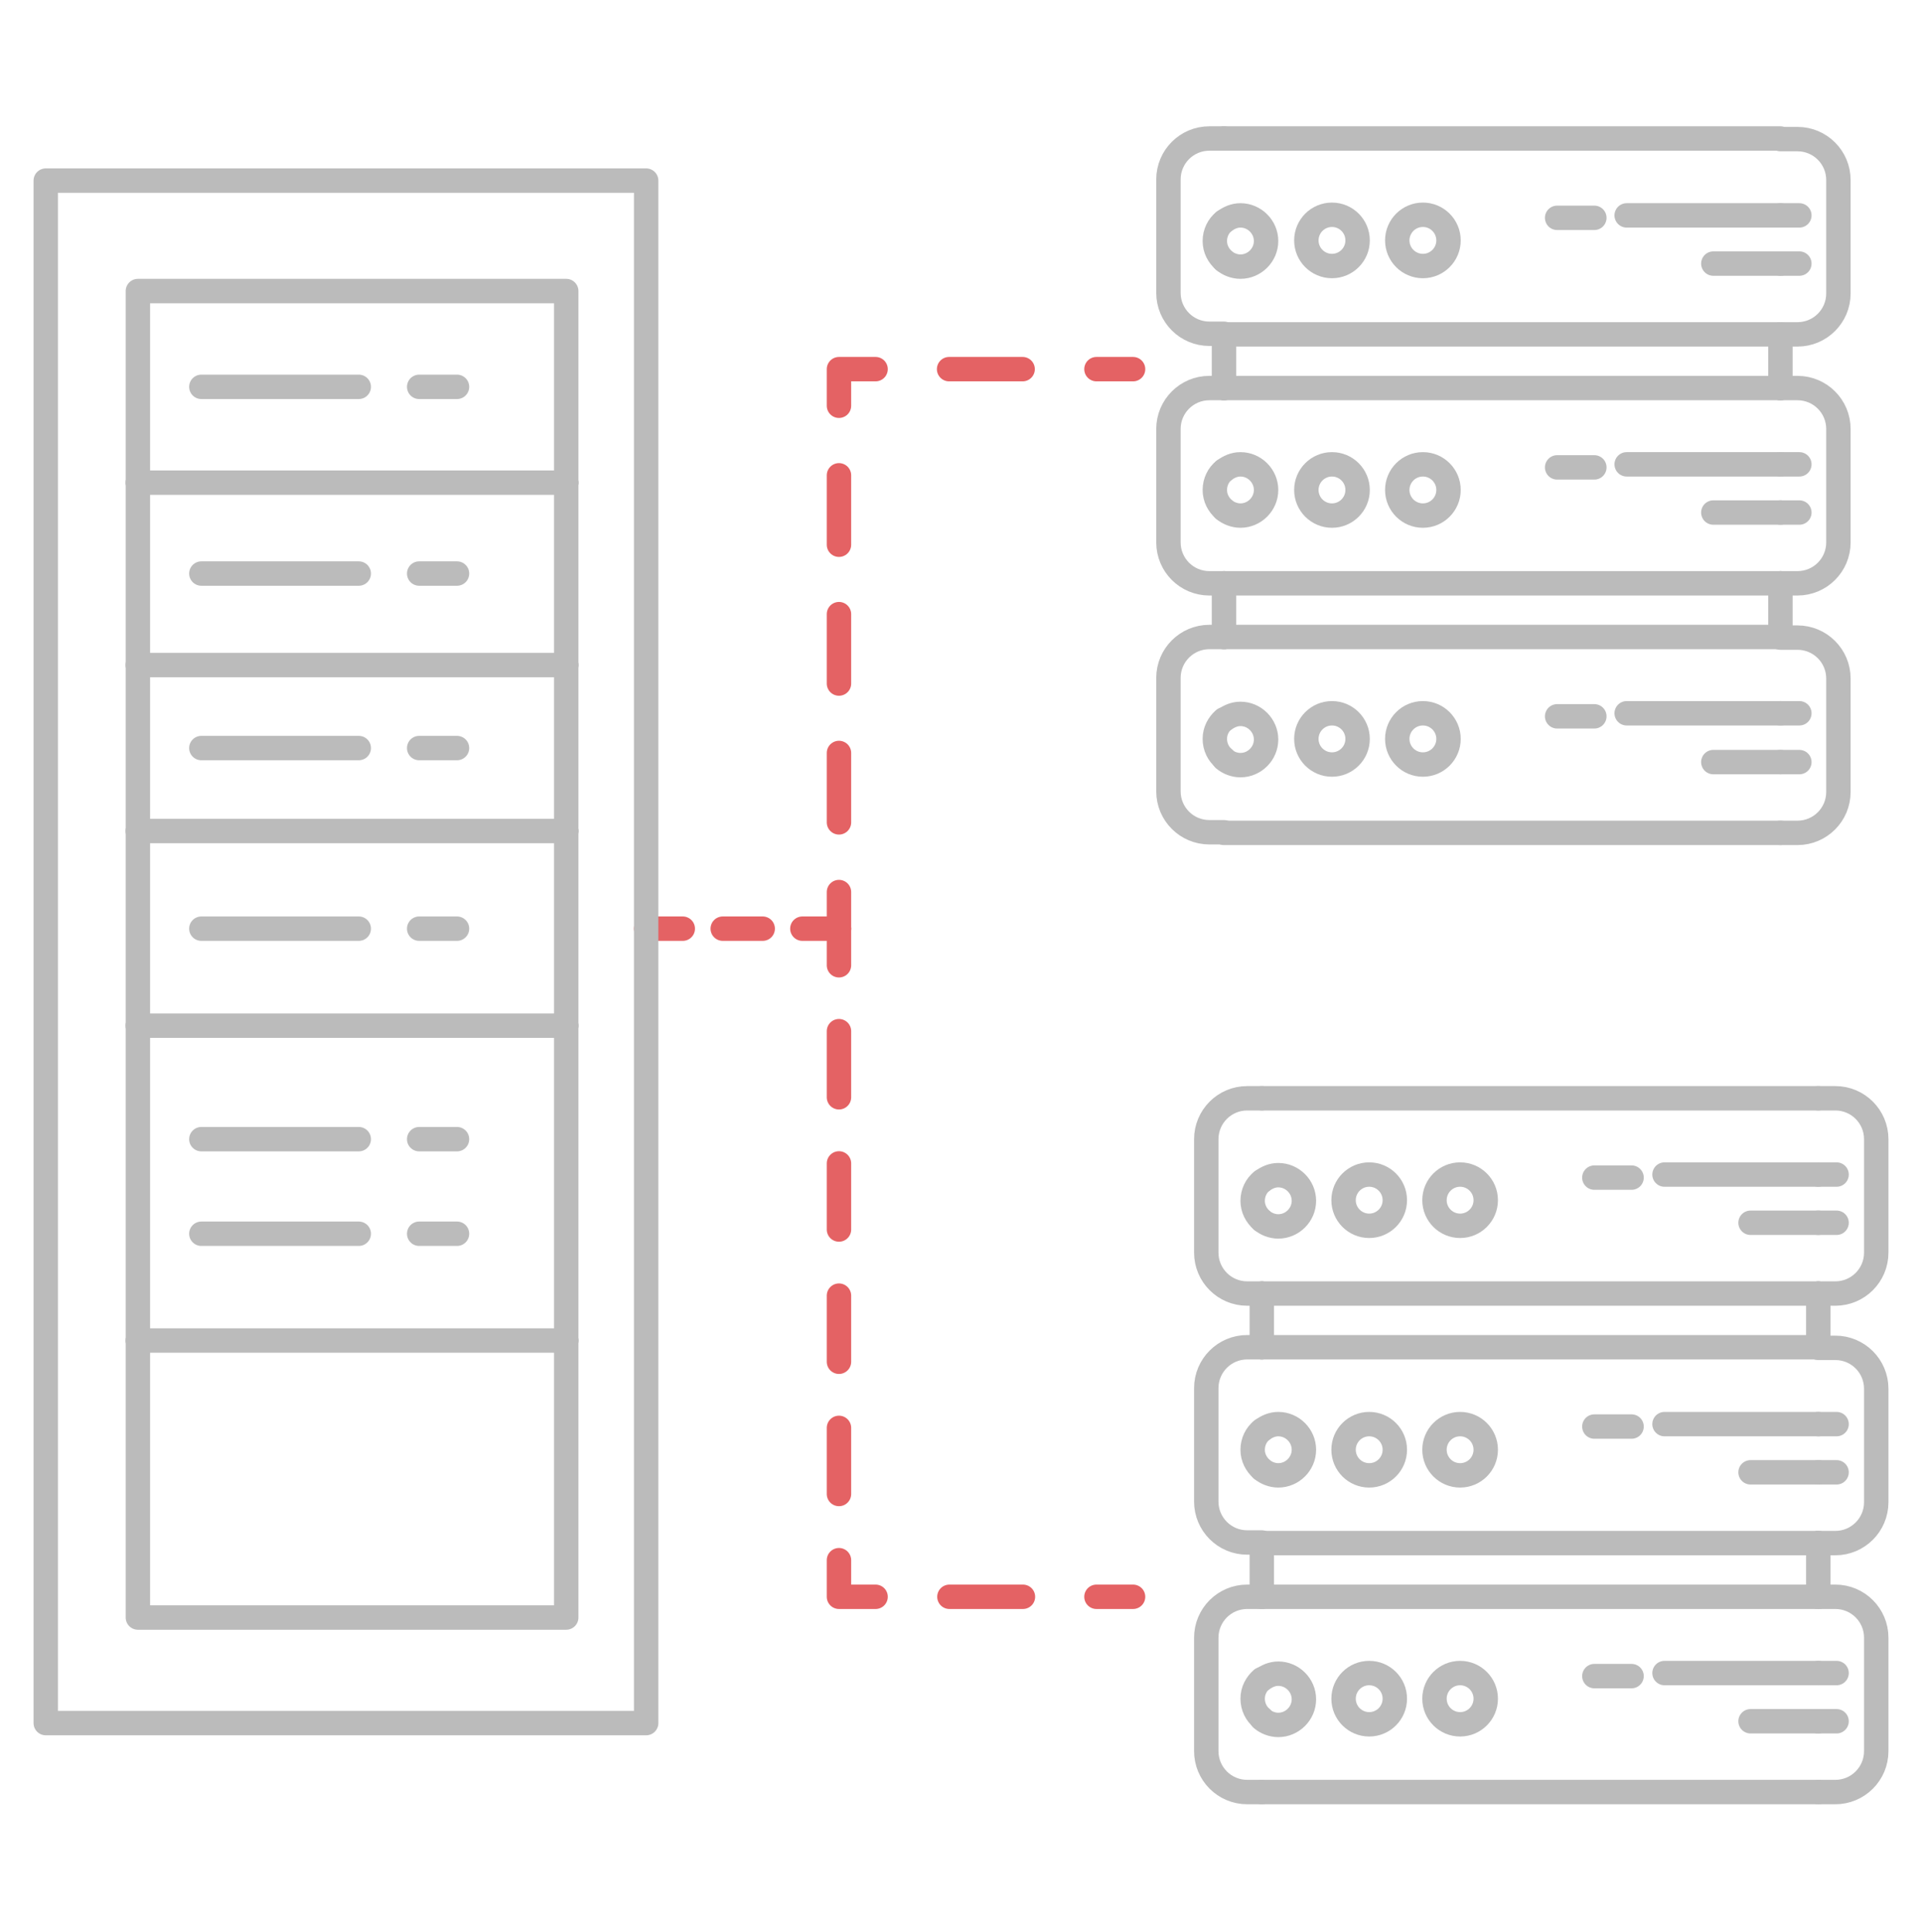 <?xml version="1.0" encoding="utf-8"?>
<!-- Generator: Adobe Illustrator 21.1.0, SVG Export Plug-In . SVG Version: 6.00 Build 0)  -->
<svg version="1.1" id="Layer_1" xmlns="http://www.w3.org/2000/svg" xmlns:xlink="http://www.w3.org/1999/xlink" x="0px" y="0px"
	 viewBox="0 0 315 316.7" style="enable-background:new 0 0 315 316.7;" xml:space="preserve">
<style type="text/css">
	.st0{fill:none;stroke:#BBBBBB;stroke-width:4;stroke-linecap:round;stroke-linejoin:round;stroke-miterlimit:10;}
	.st1{fill:none;stroke:#E46264;stroke-width:4;stroke-linecap:round;stroke-linejoin:round;}
	.st2{fill:none;stroke:#E46264;stroke-width:4;stroke-linecap:round;stroke-linejoin:round;stroke-dasharray:6.549,6.549;}
	.st3{fill:none;stroke:#E46264;stroke-width:4;stroke-linecap:round;stroke-linejoin:round;stroke-dasharray:12.052,12.052;}
	.st4{fill:none;stroke:#E46264;stroke-width:4;stroke-linecap:round;stroke-linejoin:round;stroke-dasharray:11.376,11.376;}
	.st5{fill:none;stroke:#E46264;stroke-width:4;stroke-linecap:round;stroke-linejoin:round;stroke-dasharray:10.836,10.836;}
</style>
<g id="h9kE9x.tif">
	
		<image style="overflow:visible;" width="218" height="211" id="Layer_0_1_" xlink:href="16A5625EC37CB040.html"  transform="matrix(1 0 0 1 1141 894)">
	</image>
</g>
<g id="NlRHDc.tif">
	
		<image style="overflow:visible;" width="218" height="211" id="Layer_0_2_" xlink:href="16A5625EC37CB041.html"  transform="matrix(1.376 0 0 1.376 1100 854.317)">
	</image>
</g>
<g>
	<line class="st0" x1="206.8" y1="180" x2="298" y2="180"/>
	<line class="st0" x1="206.8" y1="212" x2="298" y2="212"/>
	<path class="st0" d="M298,212h2.8c3.7,0,6.7-3,6.7-6.7v-18.6c0-3.7-3-6.7-6.7-6.7H298"/>
	<path class="st0" d="M206.8,180h-2.4c-3.7,0-6.7,3-6.7,6.7v18.6c0,3.7,3,6.7,6.7,6.7h2.4"/>
	<path class="st0" d="M206.8,200c0.7,0.6,1.7,1,2.7,1c2.3,0,4.2-1.9,4.2-4.2c0-2.3-1.9-4.2-4.2-4.2c-1,0-1.9,0.4-2.7,1"/>
	<path class="st0" d="M206.8,200c-0.9-0.8-1.5-1.9-1.5-3.2c0-1.3,0.6-2.5,1.5-3.2"/>
	<circle class="st0" cx="224.4" cy="196.7" r="4.2"/>
	<circle class="st0" cx="239.3" cy="196.7" r="4.2"/>
	<line class="st0" x1="267.4" y1="193" x2="261.3" y2="193"/>
	<line class="st0" x1="272.8" y1="192.5" x2="298" y2="192.5"/>
	<line class="st0" x1="298" y1="192.5" x2="301" y2="192.5"/>
	<line class="st0" x1="298" y1="200.4" x2="301" y2="200.4"/>
	<line class="st0" x1="286.9" y1="200.4" x2="298" y2="200.4"/>
	<path class="st0" d="M298,252.9h2.8c3.7,0,6.7-3,6.7-6.7v-18.6c0-3.7-3-6.7-6.7-6.7H298"/>
	<path class="st0" d="M206.8,220.8h-2.4c-3.7,0-6.7,3-6.7,6.7v18.6c0,3.7,3,6.7,6.7,6.7h2.4"/>
	<line class="st0" x1="206.8" y1="220.8" x2="298" y2="220.8"/>
	<line class="st0" x1="206.8" y1="252.9" x2="298" y2="252.9"/>
	<path class="st0" d="M206.8,240.8c-0.9-0.8-1.5-1.9-1.5-3.2s0.6-2.5,1.5-3.2"/>
	<path class="st0" d="M206.8,240.8c0.7,0.6,1.7,1,2.7,1c2.3,0,4.2-1.9,4.2-4.2s-1.9-4.2-4.2-4.2c-1,0-1.9,0.4-2.7,1"/>
	<circle class="st0" cx="224.4" cy="237.6" r="4.2"/>
	<circle class="st0" cx="239.3" cy="237.6" r="4.2"/>
	<line class="st0" x1="267.4" y1="233.8" x2="261.3" y2="233.8"/>
	<line class="st0" x1="298" y1="233.4" x2="301" y2="233.4"/>
	<line class="st0" x1="272.8" y1="233.4" x2="298" y2="233.4"/>
	<line class="st0" x1="298" y1="241.3" x2="301" y2="241.3"/>
	<line class="st0" x1="286.9" y1="241.3" x2="298" y2="241.3"/>
	<path class="st0" d="M206.8,261.7h-2.4c-3.7,0-6.7,3-6.7,6.7V287c0,3.7,3,6.7,6.7,6.7h2.4"/>
	<path class="st0" d="M298,293.7h2.8c3.7,0,6.7-3,6.7-6.7v-18.6c0-3.7-3-6.7-6.7-6.7H298"/>
	<line class="st0" x1="298" y1="293.7" x2="206.8" y2="293.7"/>
	<line class="st0" x1="206.8" y1="261.7" x2="298" y2="261.7"/>
	<path class="st0" d="M206.8,275.2c-0.9,0.8-1.5,1.9-1.5,3.2s0.6,2.5,1.5,3.2"/>
	<path class="st0" d="M206.8,281.7c0.7,0.6,1.7,1,2.7,1c2.3,0,4.2-1.9,4.2-4.2s-1.9-4.2-4.2-4.2c-1,0-1.9,0.4-2.7,1"/>
	<circle class="st0" cx="224.4" cy="278.4" r="4.2"/>
	<circle class="st0" cx="239.3" cy="278.4" r="4.2"/>
	<line class="st0" x1="267.4" y1="274.7" x2="261.3" y2="274.7"/>
	<line class="st0" x1="298" y1="274.2" x2="301" y2="274.2"/>
	<line class="st0" x1="272.8" y1="274.2" x2="298" y2="274.2"/>
	<line class="st0" x1="286.9" y1="282.1" x2="298" y2="282.1"/>
	<line class="st0" x1="298" y1="282.1" x2="301" y2="282.1"/>
	<line class="st0" x1="206.8" y1="252.9" x2="206.8" y2="261.7"/>
	<line class="st0" x1="206.8" y1="212" x2="206.8" y2="220.8"/>
	<line class="st0" x1="298" y1="212" x2="298" y2="220.8"/>
	<line class="st0" x1="298" y1="252.9" x2="298" y2="261.7"/>
	<path class="st0" d="M298,200.4"/>
	<path class="st0" d="M298,192.5"/>
</g>
<g>
	<line class="st0" x1="200.6" y1="22.7" x2="291.8" y2="22.7"/>
	<line class="st0" x1="200.6" y1="54.8" x2="291.8" y2="54.8"/>
	<path class="st0" d="M291.8,54.8h2.8c3.7,0,6.7-3,6.7-6.7V29.5c0-3.7-3-6.7-6.7-6.7h-2.8"/>
	<path class="st0" d="M200.6,22.7h-2.4c-3.7,0-6.7,3-6.7,6.7V48c0,3.7,3,6.7,6.7,6.7h2.4"/>
	<path class="st0" d="M200.6,42.7c0.7,0.6,1.7,1,2.7,1c2.3,0,4.2-1.9,4.2-4.2c0-2.3-1.9-4.2-4.2-4.2c-1,0-1.9,0.4-2.7,1"/>
	<path class="st0" d="M200.6,42.7c-0.9-0.8-1.5-1.9-1.5-3.2c0-1.3,0.6-2.5,1.5-3.2"/>
	<circle class="st0" cx="218.3" cy="39.4" r="4.2"/>
	<circle class="st0" cx="233.2" cy="39.4" r="4.2"/>
	<line class="st0" x1="261.3" y1="35.7" x2="255.2" y2="35.7"/>
	<line class="st0" x1="266.6" y1="35.3" x2="291.8" y2="35.3"/>
	<line class="st0" x1="291.8" y1="35.3" x2="294.9" y2="35.3"/>
	<line class="st0" x1="291.8" y1="43.2" x2="294.9" y2="43.2"/>
	<line class="st0" x1="280.8" y1="43.2" x2="291.8" y2="43.2"/>
	<path class="st0" d="M291.8,95.6h2.8c3.7,0,6.7-3,6.7-6.7V70.3c0-3.7-3-6.7-6.7-6.7h-2.8"/>
	<path class="st0" d="M200.6,63.6h-2.4c-3.7,0-6.7,3-6.7,6.7v18.6c0,3.7,3,6.7,6.7,6.7h2.4"/>
	<line class="st0" x1="200.6" y1="63.6" x2="291.8" y2="63.6"/>
	<line class="st0" x1="200.6" y1="95.6" x2="291.8" y2="95.6"/>
	<path class="st0" d="M200.6,83.5c-0.9-0.8-1.5-1.9-1.5-3.2s0.6-2.5,1.5-3.2"/>
	<path class="st0" d="M200.6,83.5c0.7,0.6,1.7,1,2.7,1c2.3,0,4.2-1.9,4.2-4.2c0-2.3-1.9-4.2-4.2-4.2c-1,0-1.9,0.4-2.7,1"/>
	<circle class="st0" cx="218.3" cy="80.3" r="4.2"/>
	<circle class="st0" cx="233.2" cy="80.3" r="4.2"/>
	<line class="st0" x1="261.3" y1="76.6" x2="255.2" y2="76.6"/>
	<line class="st0" x1="291.8" y1="76.1" x2="294.9" y2="76.1"/>
	<line class="st0" x1="266.6" y1="76.1" x2="291.8" y2="76.1"/>
	<line class="st0" x1="291.8" y1="84" x2="294.9" y2="84"/>
	<line class="st0" x1="280.8" y1="84" x2="291.8" y2="84"/>
	<path class="st0" d="M200.6,104.4h-2.4c-3.7,0-6.7,3-6.7,6.7v18.6c0,3.7,3,6.7,6.7,6.7h2.4"/>
	<path class="st0" d="M291.8,136.5h2.8c3.7,0,6.7-3,6.7-6.7v-18.6c0-3.7-3-6.7-6.7-6.7h-2.8"/>
	<line class="st0" x1="291.8" y1="136.5" x2="200.6" y2="136.5"/>
	<line class="st0" x1="200.6" y1="104.4" x2="291.8" y2="104.4"/>
	<path class="st0" d="M200.6,117.9c-0.9,0.8-1.5,1.9-1.5,3.2s0.6,2.5,1.5,3.2"/>
	<path class="st0" d="M200.6,124.4c0.7,0.6,1.7,1,2.7,1c2.3,0,4.2-1.9,4.2-4.2c0-2.3-1.9-4.2-4.2-4.2c-1,0-1.9,0.4-2.7,1"/>
	<circle class="st0" cx="218.3" cy="121.1" r="4.2"/>
	<circle class="st0" cx="233.2" cy="121.1" r="4.2"/>
	<line class="st0" x1="261.3" y1="117.4" x2="255.2" y2="117.4"/>
	<line class="st0" x1="291.8" y1="116.9" x2="294.9" y2="116.9"/>
	<line class="st0" x1="266.6" y1="116.9" x2="291.8" y2="116.9"/>
	<line class="st0" x1="280.8" y1="124.9" x2="291.8" y2="124.9"/>
	<line class="st0" x1="291.8" y1="124.9" x2="294.9" y2="124.9"/>
	<line class="st0" x1="200.6" y1="95.6" x2="200.6" y2="104.4"/>
	<line class="st0" x1="200.6" y1="54.8" x2="200.6" y2="63.6"/>
	<line class="st0" x1="291.8" y1="54.8" x2="291.8" y2="63.6"/>
	<line class="st0" x1="291.8" y1="95.6" x2="291.8" y2="104.4"/>
	<path class="st0" d="M291.8,43.2"/>
	<path class="st0" d="M291.8,35.3"/>
</g>
<g>
	<g>
		<g>
			<line class="st1" x1="137.5" y1="152.2" x2="131.5" y2="152.2"/>
			<line class="st2" x1="125" y1="152.2" x2="115.2" y2="152.2"/>
			<line class="st1" x1="111.9" y1="152.2" x2="105.9" y2="152.2"/>
		</g>
	</g>
	<g>
		<g>
			<line class="st1" x1="185.7" y1="60.5" x2="179.7" y2="60.5"/>
			<line class="st3" x1="167.6" y1="60.5" x2="149.5" y2="60.5"/>
			<polyline class="st1" points="143.5,60.5 137.5,60.5 137.5,66.5 			"/>
			<line class="st4" x1="137.5" y1="77.9" x2="137.5" y2="140.5"/>
			<line class="st1" x1="137.5" y1="146.2" x2="137.5" y2="152.2"/>
		</g>
	</g>
	<g>
		<g>
			<line class="st1" x1="137.5" y1="152.2" x2="137.5" y2="158.2"/>
			<line class="st5" x1="137.5" y1="169" x2="137.5" y2="250.3"/>
			<polyline class="st1" points="137.5,255.7 137.5,261.7 143.5,261.7 			"/>
			<line class="st3" x1="155.6" y1="261.7" x2="173.7" y2="261.7"/>
			<line class="st1" x1="179.7" y1="261.7" x2="185.7" y2="261.7"/>
		</g>
	</g>
</g>
<g>
	<g>
		<rect x="7.5" y="29.6" class="st0" width="98.4" height="252.8"/>
		<polyline class="st0" points="22.6,219.7 22.6,265.1 92.8,265.1 92.8,219.7 		"/>
		<line class="st0" x1="22.6" y1="136.2" x2="22.6" y2="168.1"/>
		<line class="st0" x1="22.6" y1="109" x2="22.6" y2="136.2"/>
		<line class="st0" x1="92.8" y1="109" x2="92.8" y2="136.2"/>
		<line class="st0" x1="22.6" y1="219.7" x2="22.6" y2="168.1"/>
		<line class="st0" x1="92.8" y1="168.1" x2="92.8" y2="219.7"/>
		<line class="st0" x1="92.8" y1="168.1" x2="92.8" y2="136.2"/>
		<polyline class="st0" points="92.8,79.1 92.8,47.7 22.6,47.7 22.6,79.1 		"/>
		<line class="st0" x1="22.6" y1="109" x2="22.6" y2="79.1"/>
		<line class="st0" x1="92.8" y1="79.1" x2="92.8" y2="109"/>
		<line class="st0" x1="92.8" y1="79.1" x2="22.6" y2="79.1"/>
		<line class="st0" x1="92.8" y1="109" x2="22.6" y2="109"/>
		<line class="st0" x1="92.8" y1="136.2" x2="22.6" y2="136.2"/>
		<line class="st0" x1="92.8" y1="168.1" x2="22.6" y2="168.1"/>
		<line class="st0" x1="92.8" y1="219.7" x2="22.6" y2="219.7"/>
	</g>
	<g>
		<line class="st0" x1="33" y1="63.4" x2="58.8" y2="63.4"/>
		<line class="st0" x1="68.7" y1="63.4" x2="74.9" y2="63.4"/>
	</g>
	<g>
		<line class="st0" x1="33" y1="94" x2="58.8" y2="94"/>
		<line class="st0" x1="68.7" y1="94" x2="74.9" y2="94"/>
	</g>
	<g>
		<line class="st0" x1="33" y1="122.6" x2="58.8" y2="122.6"/>
		<line class="st0" x1="68.7" y1="122.6" x2="74.9" y2="122.6"/>
	</g>
	<g>
		<line class="st0" x1="33" y1="152.2" x2="58.8" y2="152.2"/>
		<line class="st0" x1="68.7" y1="152.2" x2="74.9" y2="152.2"/>
	</g>
	<g>
		<line class="st0" x1="33" y1="202.2" x2="58.8" y2="202.2"/>
		<line class="st0" x1="68.7" y1="202.2" x2="74.9" y2="202.2"/>
	</g>
	<g>
		<line class="st0" x1="33" y1="186.7" x2="58.8" y2="186.7"/>
		<line class="st0" x1="68.7" y1="186.7" x2="74.9" y2="186.7"/>
	</g>
</g>
</svg>
